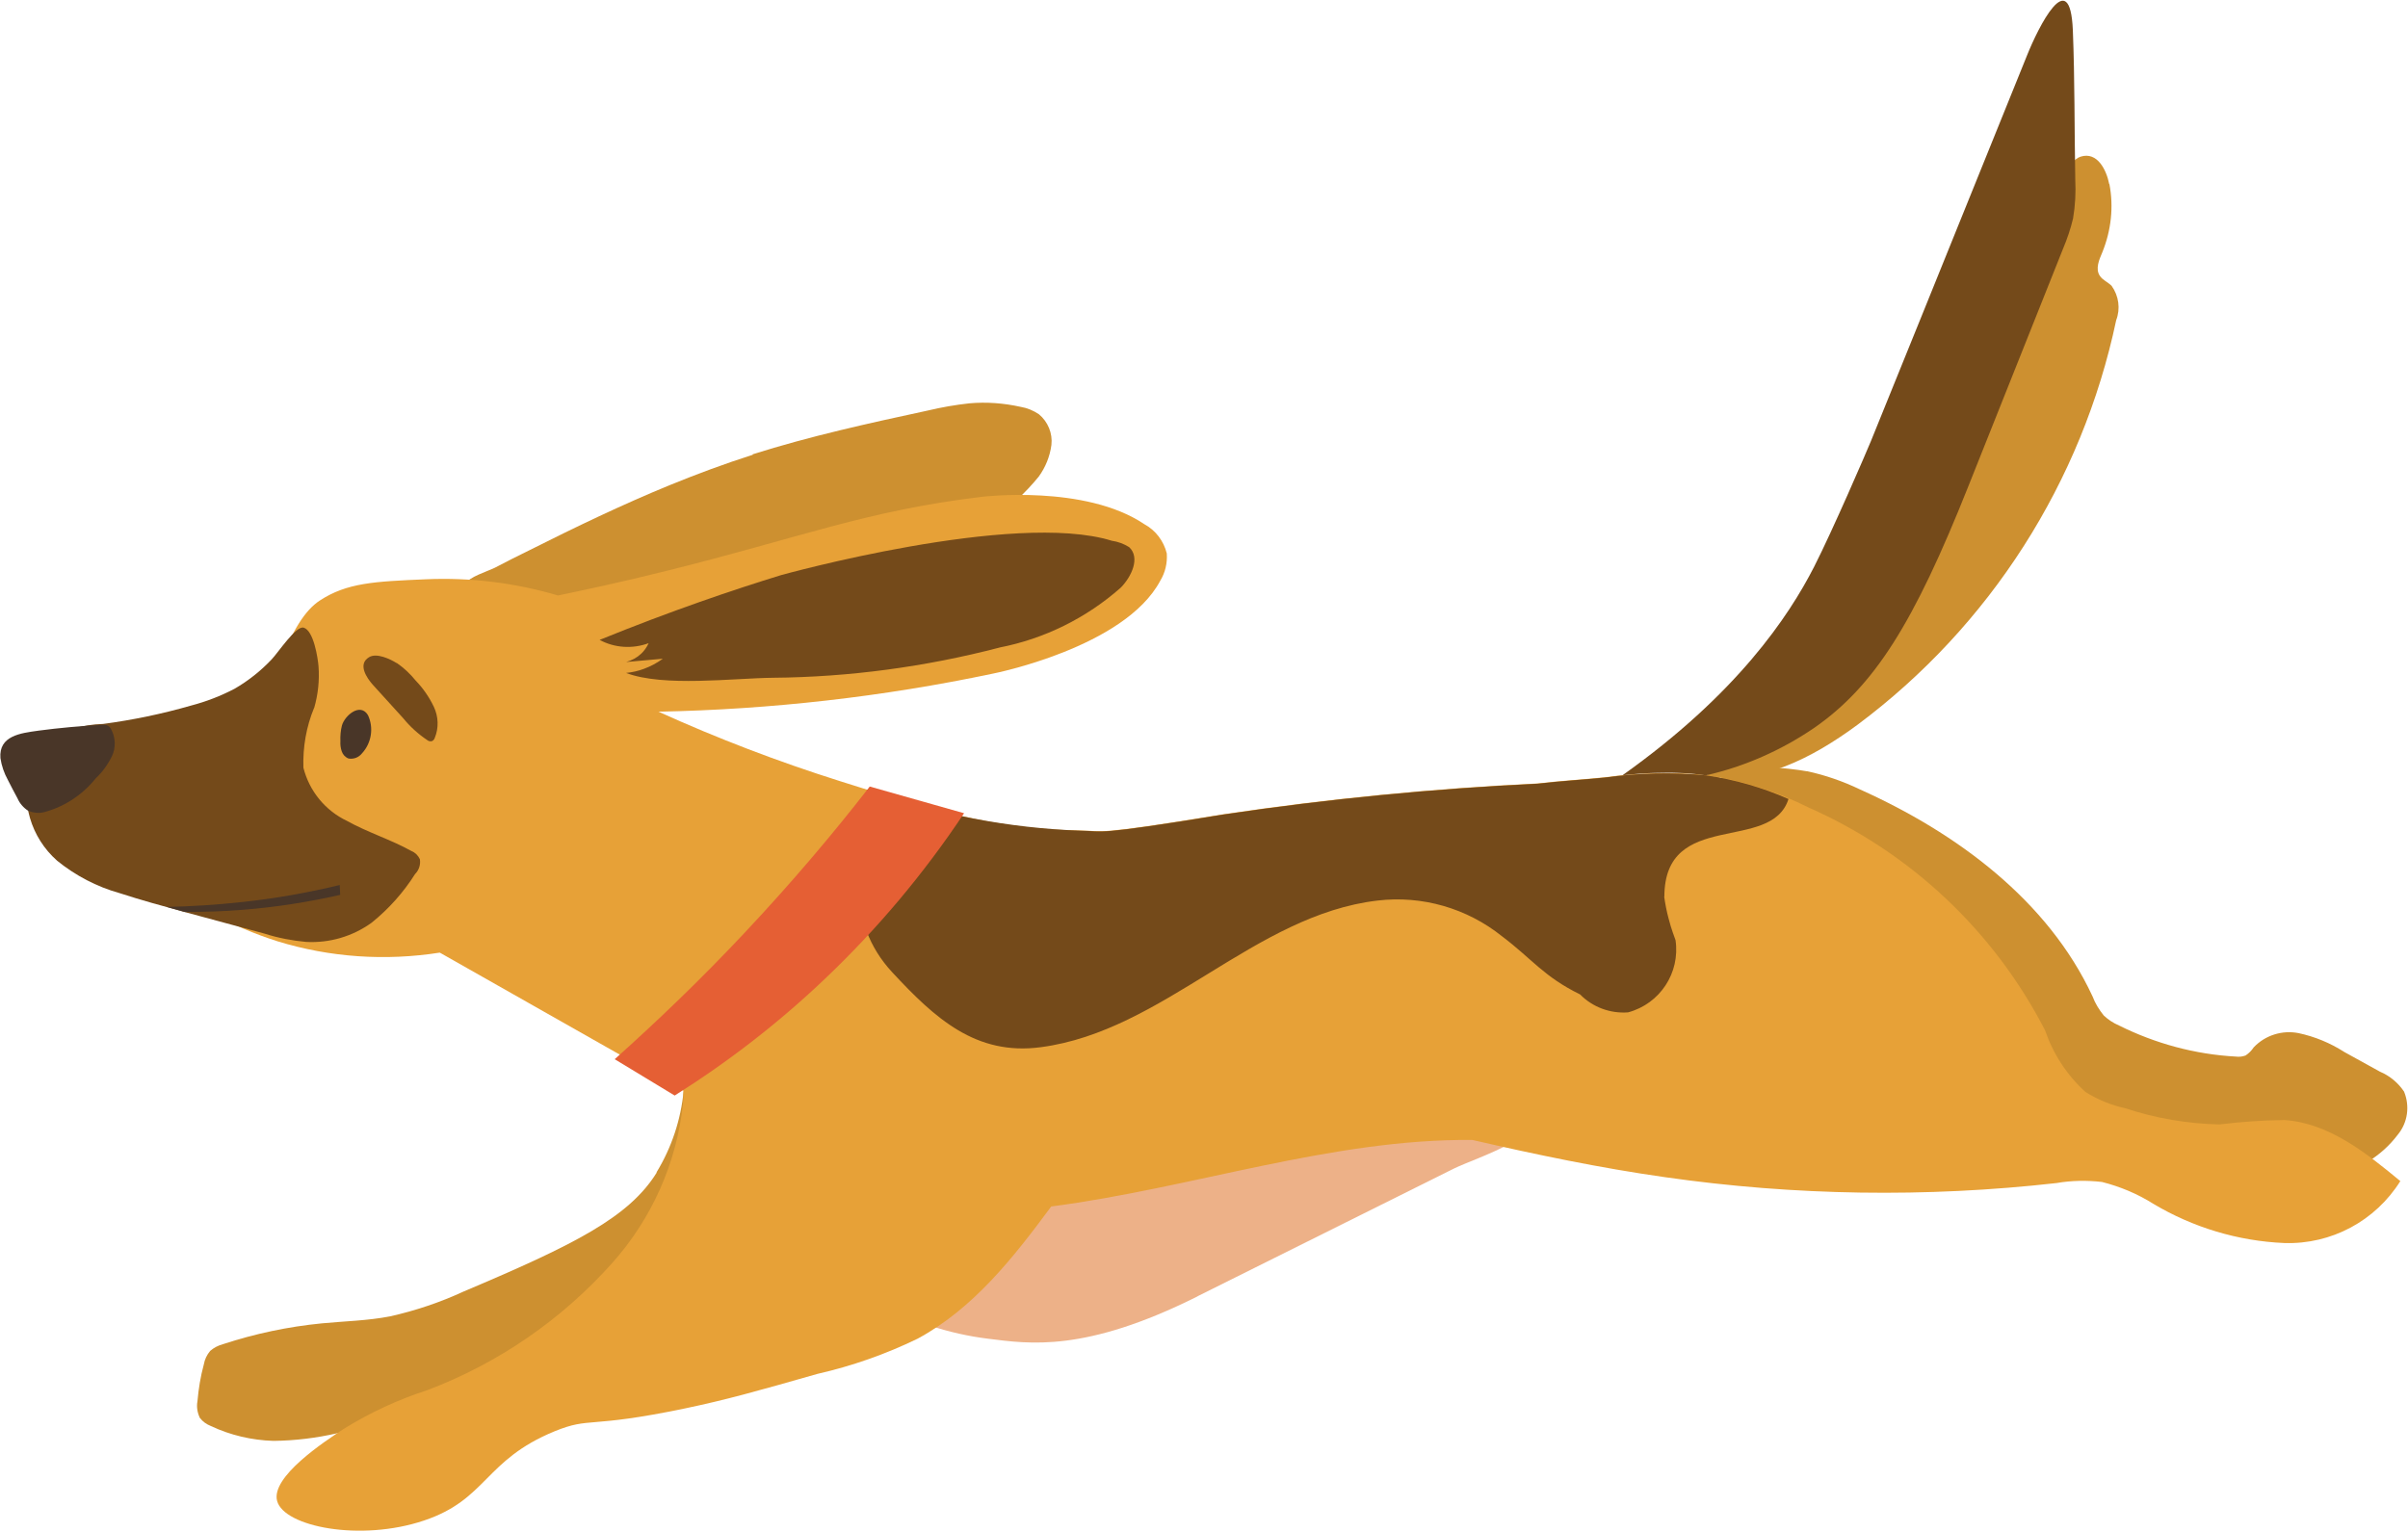 <?xml version="1.0" encoding="UTF-8"?>
<svg id="sell_media_move" xmlns="http://www.w3.org/2000/svg" width="110" height="70" viewBox="0 0 110 70">
  <defs>
    <style>
      .cls-1 {
        fill: #edb188;
      }

      .cls-2 {
        fill: #744a1a;
      }

      .cls-3 {
        fill: #cd9030;
      }

      .cls-4 {
        fill: #e7a137;
      }

      .cls-5 {
        fill: none;
      }

      .cls-6 {
        fill: #e55f34;
      }

      .cls-7 {
        fill: #493628;
      }
    </style>
  </defs>
  <rect class="cls-5" width="110" height="70"/>
  <g>
    <path id="_パス_23809" data-name="パス 23809" class="cls-1" d="M54.7,59.24c-5.14,2.57-7.67,2.17-9.58,1.93-.89-.11-1.77-.31-2.62-.59.43-.75,1.07-1.84,1.93-3.11,2.86-4.23,6.04-8.81,10.77-10.28,1.67-.47,3.4-.71,5.14-.73.83-.06,1.66-.02,2.49.11.93.23,1.83.59,2.68,1.05,1.25.62,3.84,1.54,4.57,2.8.84,1.47-2.56,2.43-3.69,2.99l-11.68,5.82"/>
    <path id="_パス_23810" data-name="パス 23810" class="cls-3" d="M34.38,20.76c2.62-.83,5.31-1.42,8-2,.63-.15,1.26-.26,1.9-.33.78-.07,1.57-.01,2.34.16.3.05.59.17.84.34.41.34.63.87.57,1.4-.07.53-.27,1.02-.58,1.45-1.21,1.48-2.8,2.6-4.6,3.24-3.56,1.54-7.25,2.77-11.02,3.68-1.46.4-2.95.65-4.46.75-1.52.1-3.03-.2-4.4-.85-.48-.25-1.95-1.19-1.7-1.92.1-.3,1.07-.6,1.34-.74.53-.28,1.07-.55,1.6-.81,2.09-1.05,4.21-2.07,6.38-2.96,1.25-.51,2.51-.98,3.8-1.39"/>
    <path id="_パス_23811" data-name="パス 23811" class="cls-3" d="M82.55,35.24c.83.18,1.64.46,2.41.83,4.43,1.99,8.59,5.07,10.63,9.46.12.32.3.61.51.87.2.19.44.35.7.46,1.67.83,3.48,1.32,5.34,1.42.15.02.3,0,.44-.05.15-.1.27-.22.37-.37.53-.56,1.31-.8,2.06-.65.74.16,1.44.45,2.08.86l1.63.9c.45.19.83.51,1.1.91.27.66.17,1.41-.28,1.96-.76,1.01-1.88,1.69-3.13,1.88-1.24.19-2.5.18-3.74-.01-5.12-.62-10.32-2.18-14.12-5.65-1.25-1.21-2.41-2.52-3.46-3.9l-4.98-6.25c-.39-.49-2-1.91-1.41-2.52.56-.58,3.11-.28,3.82-.15"/>
    <path id="_パス_23812" data-name="パス 23812" class="cls-3" d="M30,53.58c-1.26,2.03-3.72,3.28-8.81,5.43-1.08.5-2.21.88-3.37,1.14-1.03.2-2.08.22-3.12.32-1.53.15-3.05.47-4.51.95-.22.06-.42.16-.59.31-.15.18-.25.39-.29.62-.15.55-.24,1.11-.29,1.68-.05.26,0,.53.11.76.13.17.3.29.5.37.89.42,1.87.65,2.86.68.98-.01,1.96-.13,2.92-.35,1.31-.25,2.62-.52,3.93-.8,1.53-.26,3.01-.74,4.4-1.42.92-.54,1.78-1.17,2.57-1.88,3.38-2.84,5.02-4.32,5.54-6.11.47-1.83.25-3.76-.62-5.43-.13,1.32-.55,2.59-1.24,3.72"/>
    <path id="_パス_23813" data-name="パス 23813" class="cls-3" d="M96.36,8.41c.2,1.04.08,2.12-.32,3.11-.15.35-.33.76-.12,1.08.13.2.37.29.54.46.33.46.41,1.05.21,1.57-1.56,7.39-5.76,13.97-11.82,18.49-2.02,1.49-4.47,2.79-6.93,2.32,1.97-1.09,3.78-2.45,5.37-4.04,1.25-1.48,2.32-3.11,3.17-4.86,2.33-4.01,4.26-8.24,5.77-12.63.44-1.66.98-3.29,1.61-4.89.22-.49.62-1.67,1.2-1.86.78-.25,1.19.63,1.31,1.25"/>
    <path id="_パス_23814" data-name="パス 23814" class="cls-4" d="M11.09,37.22c1.12-5.98,2.16-8.89,3.52-9.78,1.24-.81,2.49-.87,4.84-.97,2.04-.09,4.08.16,6.04.74,1.05-.22,2.83-.59,5.02-1.14,6.04-1.5,9.07-2.74,14.36-3.37,0,0,4.7-.57,7.4,1.25.52.28.89.77,1.03,1.34.03.44-.07.87-.3,1.25-1.63,3.06-7.64,4.24-7.64,4.24-5.03,1.06-10.15,1.64-15.28,1.74,2.69,1.22,5.46,2.28,8.28,3.17,4.07,1.29,7.1,2.22,11.04,2.26,1.06.01.44.25,6.47-.74,4.76-.71,9.56-1.18,14.37-1.41,1.02-.12,2.05-.18,3.05-.28,1.54-.21,3.09-.25,4.64-.11,1.63.25,3.22.75,4.69,1.49,4.66,2.06,8.47,5.65,10.8,10.18.37,1.08,1,2.05,1.85,2.82.56.35,1.17.6,1.81.74,1.39.46,2.85.71,4.31.74.99-.12,1.98-.19,2.97-.2,2.03.14,3.73,1.5,5.29,2.79-1.14,1.82-3.15,2.9-5.3,2.83-2.11-.09-4.17-.71-5.98-1.79-.73-.46-1.52-.79-2.35-1-.69-.08-1.39-.07-2.08.05-5.95.67-11.96.58-17.89-.27-2.96-.42-5.88-1.03-8.79-1.7-6.42-.06-12.79,2.2-19.24,3.04-1.72,2.33-3.55,4.66-6.1,6.04-1.46.71-3,1.25-4.58,1.61-2.77.79-4.15,1.18-6.06,1.58-4.47.93-4.29.37-5.94,1.04-3.22,1.32-3.08,3.11-5.97,4.08-2.91.98-6.39.28-6.71-.89-.3-1.1,2.15-2.71,3.03-3.29,1.21-.75,2.5-1.35,3.84-1.78,3.24-1.23,6.13-3.22,8.44-5.81,1.81-2.03,2.94-4.57,3.23-7.28.01-.21.02-.39.02-.59l-11.13-6.31c-2.48.39-5.02.22-7.42-.52-1.04-.33-2.05-.76-3-1.29.62-.51,1.09-1.18,1.37-1.94.17-.84.19-1.71.05-2.56"/>
    <path id="_パス_23815" data-name="パス 23815" class="cls-2" d="M76.02,40.96c.05.34.11.67.2,1,.14.55.27.84.32,1,.22,1.49-.71,2.91-2.17,3.3-.82.06-1.62-.24-2.19-.82-1.67-.82-2.18-1.61-3.57-2.66-1.6-1.28-3.64-1.87-5.68-1.63-5.64.66-9.77,5.96-15.38,6.7-2.97.4-4.84-1.32-6.79-3.42-2.15-2.31-1.73-5.39-1.14-8.35,3.15,1.13,6.45,1.76,9.79,1.88,1.06.01.44.25,6.47-.74,4.76-.71,9.56-1.18,14.37-1.41,1.02-.12,2.05-.18,3.05-.28,1.54-.21,3.09-.25,4.64-.1,1.3.19,2.56.55,3.76,1.08-.79,2.49-5.67.44-5.67,4.47"/>
    <path id="_パス_23816" data-name="パス 23816" class="cls-2" d="M45.65,29.59c2.06-.4,3.98-1.35,5.55-2.74.49-.5.9-1.37.38-1.85-.24-.15-.51-.25-.79-.29-4.47-1.39-15.11,1.57-15.11,1.57-2.15.66-4.99,1.62-8.29,2.96.69.37,1.5.42,2.24.15-.08.18-.2.35-.34.48-.19.18-.43.31-.69.38l1.68-.15c-.26.19-.56.35-.86.46-.26.1-.54.16-.82.19,1.71.65,4.89.24,6.71.22,3.49-.03,6.97-.5,10.35-1.38"/>
    <path id="_パス_23817" data-name="パス 23817" class="cls-2" d="M14.35,32.34c-.36.87-.52,1.8-.49,2.74.27,1.07,1,1.96,1.99,2.43.95.53,2,.85,2.95,1.38.17.07.3.2.38.37.04.25-.04.5-.22.68-.53.84-1.2,1.59-1.98,2.22-.87.63-1.93.94-3,.88-.64-.06-1.28-.18-1.9-.38l-3.66-.99c-.99-.27-1.98-.54-2.96-.86-1.04-.29-2.01-.8-2.85-1.48-1.2-1.06-1.69-2.71-1.24-4.25.14-.45.4-.85.74-1.17.77-.53,1.67-.81,2.6-.83,1.36-.18,2.7-.46,4.02-.84.69-.18,1.36-.44,1.99-.77.62-.36,1.19-.81,1.69-1.34.29-.3,1.11-1.55,1.46-1.45.46.13.65,1.39.68,1.76.05.65-.02,1.29-.2,1.92"/>
    <path id="_パス_23818" data-name="パス 23818" class="cls-2" d="M94.8,8.19c.03.6,0,1.2-.1,1.79-.11.47-.27.94-.46,1.39l-4.32,10.84c-2.49,6.26-4.29,9.14-7.06,11.06-1.5,1.02-3.17,1.76-4.94,2.16-.41-.06-.83-.1-1.25-.11-.43-.02-.76,0-1.09,0-.38.01-.88.04-1.47.11,5.23-3.71,7.6-7.26,8.76-9.53.85-1.67,2.38-5.22,2.59-5.73l2.29-5.65c1.62-4.01,3.24-8.01,4.86-12.02.49-1.22,1.95-4.19,2.08-1.12.09,2.26.07,4.53.11,6.8"/>
    <path id="_パス_23819" data-name="パス 23819" class="cls-2" d="M18.12,30.29c.33.23.62.5.87.81.34.35.62.76.83,1.2.21.45.23.96.04,1.42-.02.07-.08.13-.14.15-.07.01-.14,0-.2-.05-.42-.28-.79-.62-1.1-1l-1.38-1.52c-.28-.31-.72-.95-.18-1.27.34-.21.96.08,1.26.27"/>
    <path id="_パス_23820" data-name="パス 23820" class="cls-7" d="M1.73,33.39c.98-.13,1.97-.22,2.96-.27.06,0,.13,0,.19.02.08.03.15.09.19.17.21.38.23.84.05,1.23-.19.39-.44.74-.75,1.03-.61.76-1.45,1.31-2.39,1.55-.23.05-.47.02-.69-.07-.22-.14-.39-.34-.49-.57-.15-.28-.3-.56-.44-.84-.17-.31-.29-.65-.34-1-.08-1.02.92-1.14,1.72-1.25"/>
    <path id="_パス_23821" data-name="パス 23821" class="cls-7" d="M16.54,34.42c-.15.19-.38.28-.62.24-.15-.06-.26-.18-.31-.33-.05-.15-.07-.3-.06-.46-.01-.24.01-.49.07-.72.13-.46.84-1.06,1.19-.47.27.58.16,1.27-.27,1.74"/>
    <path id="_パス_23822" data-name="パス 23822" class="cls-7" d="M8.44,41.67c.84,0,1.74-.02,2.69-.1,1.48-.12,2.96-.35,4.41-.68l-.02-.45c-1.45.35-2.91.61-4.39.77-1.26.14-2.43.21-3.51.23l.82.23"/>
    <path id="_パス_23823" data-name="パス 23823" class="cls-6" d="M44.04,37.16l-4.31-1.22c-1.66,2.14-3.57,4.4-5.75,6.72-2.02,2.15-4.01,4.05-5.9,5.74l2.74,1.66c2.46-1.55,4.76-3.33,6.86-5.33,2.4-2.28,4.53-4.82,6.36-7.57"/>
  </g>
</svg>
